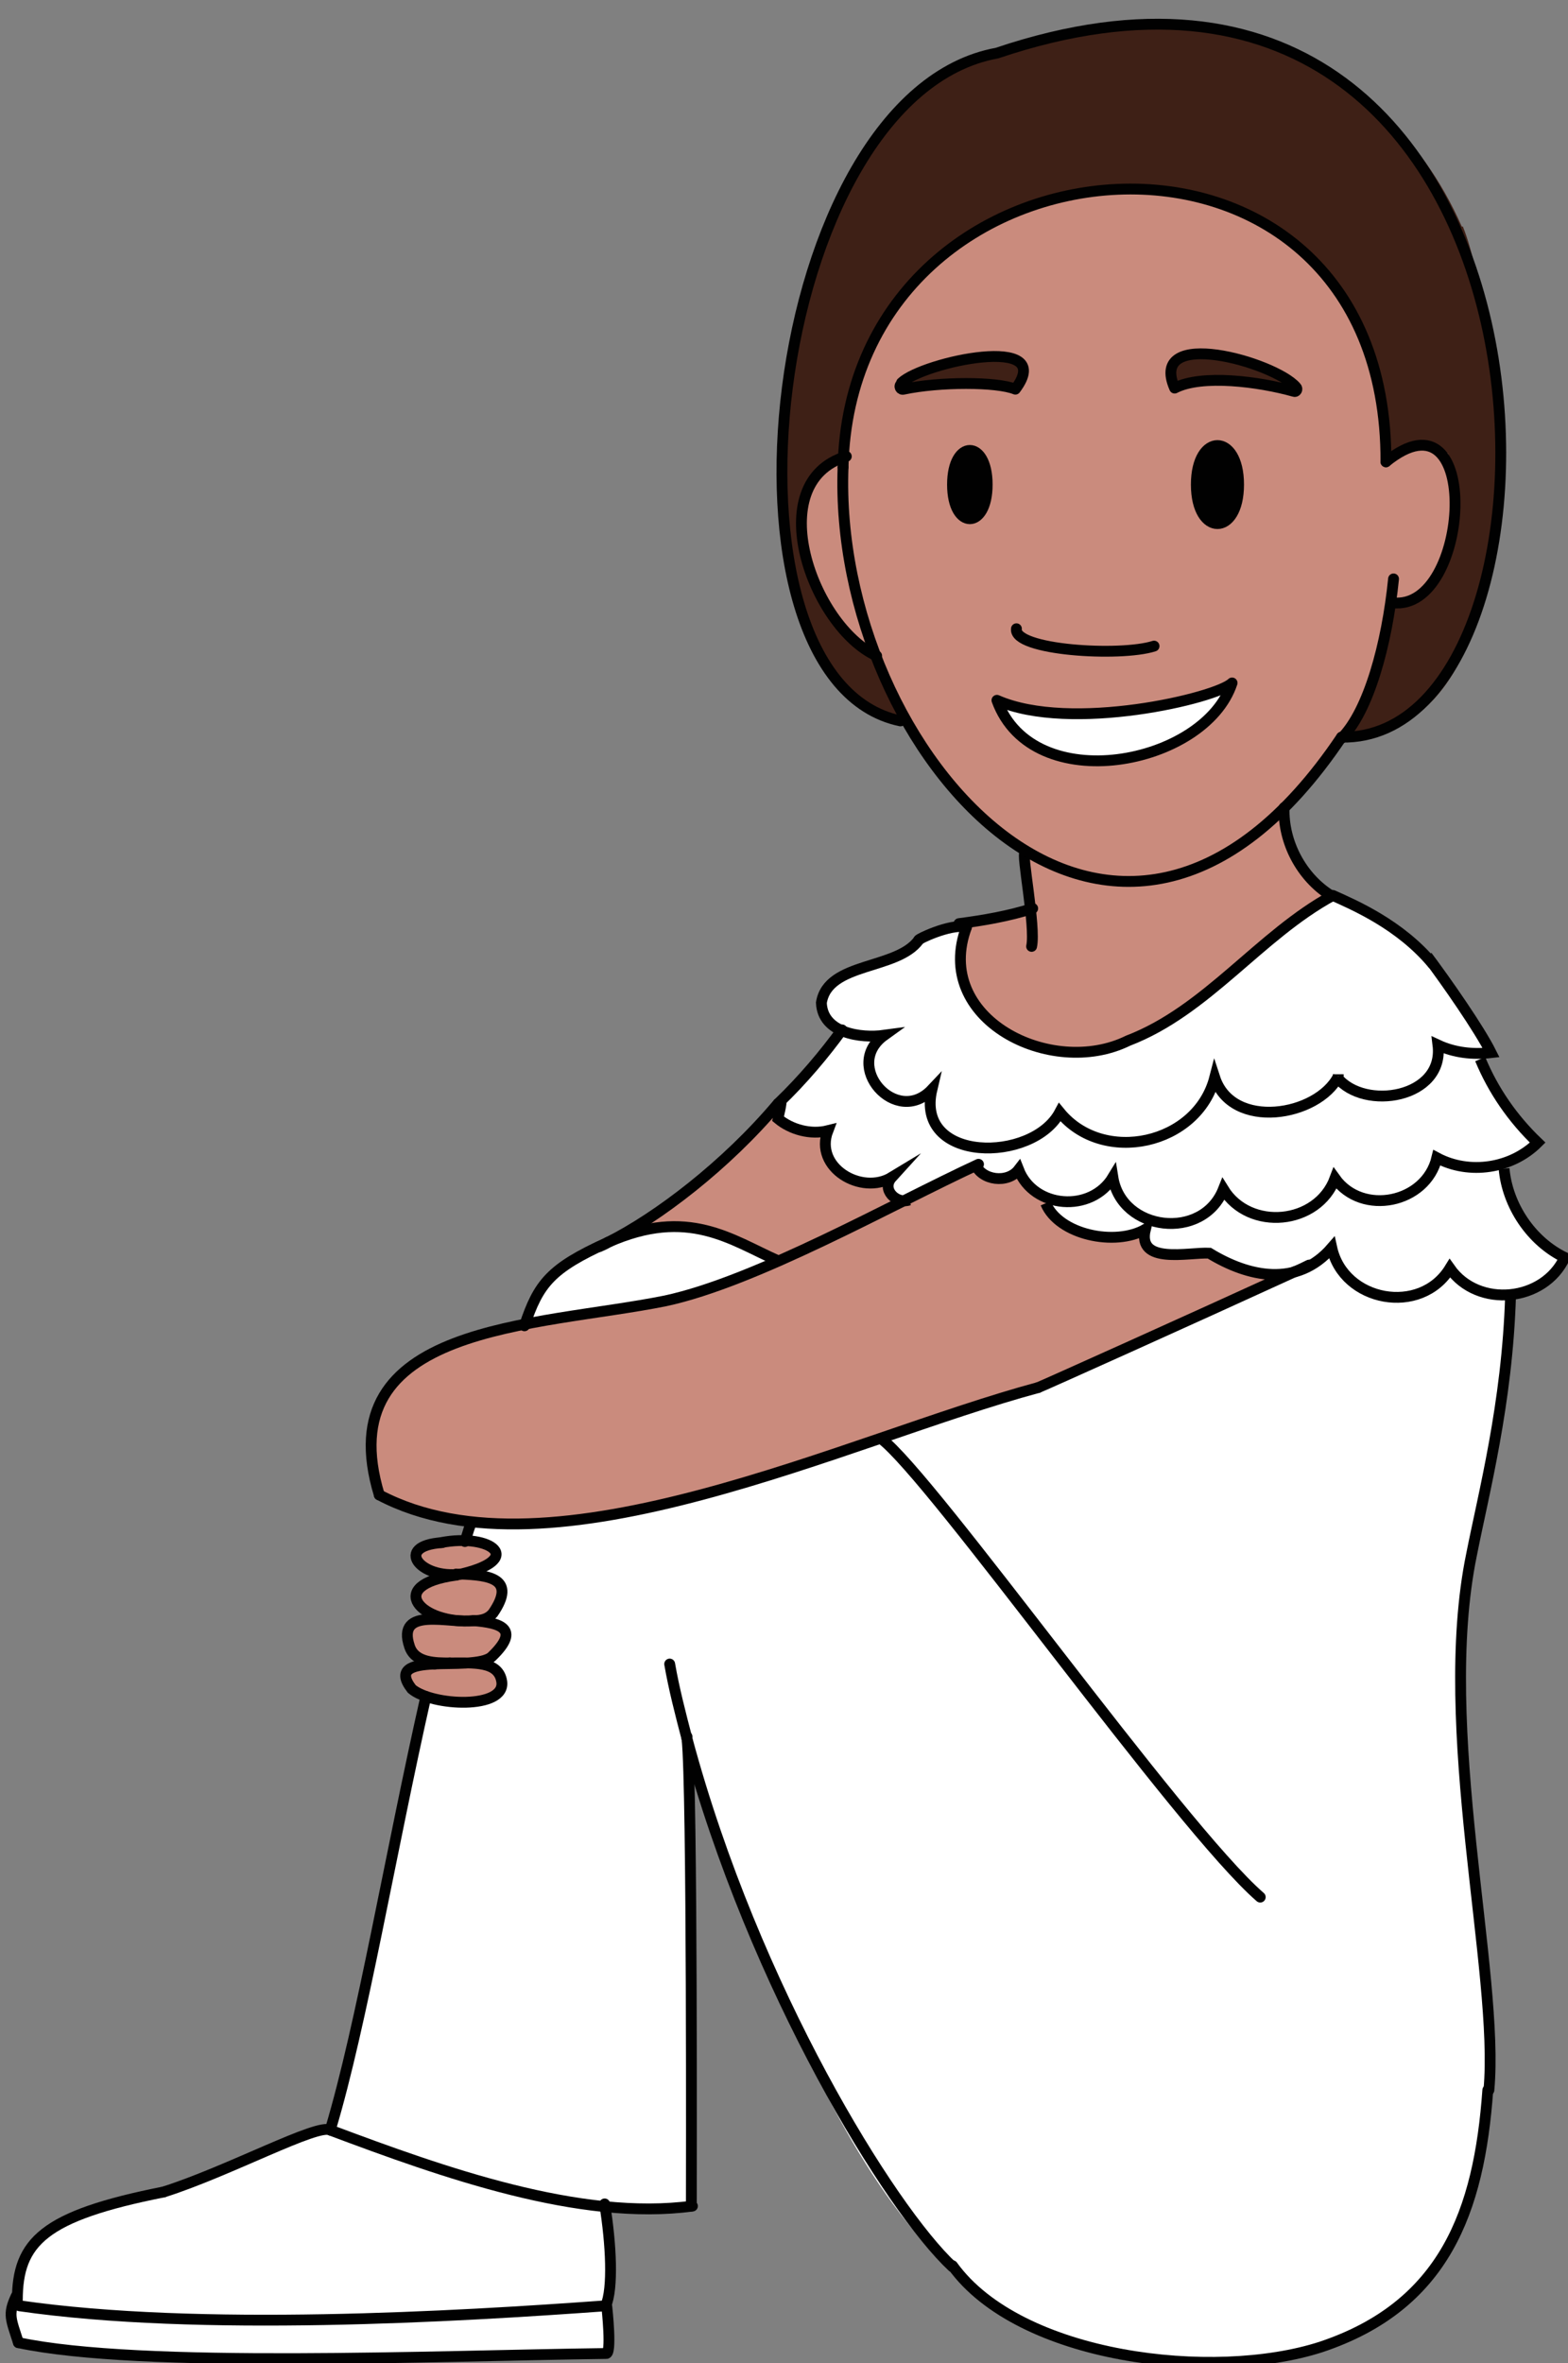 <?xml version="1.0" encoding="UTF-8"?><svg id="Oceania" xmlns="http://www.w3.org/2000/svg" width="144.7" height="218" viewBox="0 0 144.7 218"><rect x="0" y="0" width="144.7" height="218" fill="#808080" stroke="none"/><defs><style>.cls-1{stroke-linejoin:round;}.cls-1,.cls-2{stroke-linecap:round;}.cls-1,.cls-2,.cls-3{fill:none;stroke:#010101;}.cls-2,.cls-3{stroke-miterlimit:10;}.cls-4{fill:#3e2016;}.cls-4,.cls-5,.cls-6,.cls-7,.cls-8{stroke-width:0px;}.cls-5{fill:#debea3;}.cls-6{fill:#ca8b7d;}.cls-7{fill:#fff;}.cls-8{fill:#010101;}</style></defs><path class="cls-8" d="m112.4,41c2.5,0,2.5,7.5,0,7.4-2.5.1-2.5-7.5,0-7.4Z"/><path class="cls-8" d="m89.5,41.5c2.1,0,2,6.6,0,6.5-2,0-2-6.6,0-6.5Z"/><path class="cls-4" d="m134.9,20.9C127.2,3.5,109.1-.8,92,5c-6.4,1.8-9.7,4.4-12.8,10.2-8,13.7-11.7,48.3,3.9,51.3l.4-.2c-.9-1.6-1.8-3.6-2.6-5.9-5.9-2.8-10.6-15.7-2.9-18.3,1.5-31.5,50.3-34.4,50,.5,9-7.3,7.8,14.3.4,13-.9,6.4-2.2,9.9-4.5,12.5,19.3,0,14.4-39.1,11.1-47.2Z"/><path class="cls-4" d="m110.3,32.8c-1.7-.2-3.4,1.8-1.9,3,2.4-1.3,7.7-.6,11,.3.3-1.9-7.1-3.8-9.1-3.3Z"/><path class="cls-4" d="m93.4,33.2c-1.5-1-10.9,1.1-10,2.7,3.3-.7,8.6-.7,10.3,0,1.4-.4.9-2.4-.3-2.8Z"/><path class="cls-7" d="m56.1,114.6c7.4-3.3,11.4-.2,15.7,1.7-8.1,4.2-16.9,4.5-23.4,5.9,1.4-3.8,2.4-5.3,7.7-7.7Z"/><path class="cls-7" d="m138.8,107.8l-.2-.5c1.2-.4,2.4-1,3.3-2-2.3-2.3-4.6-5-5.3-8.2.4,0,.7,0,1.1,0-1-1.9-3.8-6-5.4-8.2h-.1c-3-3.6-7.2-5.3-9.2-6.2-6.8,3.7-11.6,10.6-18.9,13.4-7.1,3.5-18.1-2-14.9-10.5-1.6-.3-4.5,1.2-4.4,1.2-2.1,2.7-13.7,3.5-7.2,8.4-1.5,2.1-3.4,4.4-5.5,6.4,0,.6-.2,1.2-.3,1.7,1.2,1,3,1.5,4.6,1.1-1.3,3.4,3.1,6,5.9,4.3-.8.8,0,2.1,1,2.2,2.7-1.3,5.1-2.6,6.8-3.4.7,1.4,3,1.6,3.9.4.5,1.1,1.4,2.1,2.5,2.6.4,3.4,6.5,4.4,9.2,2.9-.7,3.4,4,2.1,5.9,2.2,2.6,1,4.9,3.2,7.9,1.8-23.4,10.9-32.3,14.4-51.8,19.4-9.4,2.1-13.5,4.6-24.2,3.9,0,.6-.3,1.1-.5,1.7,4.5.2,3.1,2.4-.5,3.1,2.6.1,5.3.4,3,3.6-.3.5-1,.7-1.8.7,5.6,0,2.1,4.6-2.2,3.9,8.6-.3,4.4,5.6-2.2,3.1-3.3,14.6-5.9,30.2-8.8,39.9-1.1-.7-9.4,3.8-15.4,5.7-10.8,2.1-13.5,4.7-13.5,9.7h-.1c-.8,1.7-.5,2.1.2,4.3,11.3,2.4,38.5,1.2,54.2,1,.6.2.1-4.3.1-4.3h0c.6-1.6.5-5.4-.1-9.2,3.2.4,6,.4,8,0,0-1.2.1-38.7-.4-43.1,10.5,31,20.2,55.8,43.7,57.3,17.8,2.2,30.1-7.4,30.2-24.9,1-10.8-4.8-33.4-1.6-49.4,1.1-5.6,3.3-13.9,3.6-23.9,2.1-.2,4.1-1.6,5-3.5-3.1-1.5-5.3-4.7-5.6-8.2Z"/><path class="cls-7" d="m99.7,70.1c6,0,12.3-1.8,14.1-7.1-1.4,1.4-15,4.6-21.7,1.6,1.8,3.2,3.6,5.5,7.7,5.5Z"/><path class="cls-5" d="m55.2,115c.3-.1.6-.3.8-.4-.3.2-.6.3-.8.4Z"/><path class="cls-5" d="m43.7,149.5c-.8,0-1.8,0-2.7,0,0,0,0,0,0-.1.8,0,1.7.1,2.7.2Z"/><path class="cls-5" d="m41.5,153.4c-.5,0-1,0-1.4,0,0,0,0,0,0-.1.4,0,.9,0,1.4,0Z"/><path class="cls-6" d="m133.3,41.9c-1.2-1.9-4.4-.5-5.4.6.3-34.8-48.5-32-50-.5-7.7,2.7-3,15.6,2.9,18.3,2.9,8,7.1,13.3,13.8,18.2h0c-.3-.1.3,2.4.6,5.3-2.2.6-4.4,1-6.6,1.3v.3c.2,0,.4,0,.7,0-3.3,8.5,7.8,14,14.9,10.5,7.3-2.8,12.1-9.6,18.9-13.4-2.7-1.8-4.6-4.9-4.4-8.2h-.1c5.3-5.8,8.8-8.9,10-18.9,5.6.4,7.2-9.3,5-13.6Zm-49.8-6c-1.1-1.4,6.8-3.2,8.1-3,1.8-.5,4.4,1.9,2.1,3.1-1.7-.8-7-.7-10.3,0Zm6.1,12.1c-2,0-2.1-6.6,0-6.5,2,0,2,6.6,0,6.5Zm2.4,16.6c6.8,3,20.3-.2,21.7-1.6-2.5,7.6-18.4,10.7-21.7,1.6Zm18.5-19.8c0-4.8,3.9-4.8,3.9,0,0,4.8-3.9,4.8-3.9,0Zm8.9-8.6c-3.2-.9-8.5-1.6-11-.3-3.5-5.7,11.7-2.2,11,.3Z"/><path class="cls-6" d="m115.1,117.3c-1.2-.5-2.2-1.5-3.4-1.7-1.9-.1-6.7,1.1-5.9-2.2-2.7,1.6-8.8.5-9.2-2.9-1.1-.5-2-1.4-2.5-2.6-.9,1.3-3.2,1-3.9-.4-1.7.8-4.1,2-6.8,3.4-1.1,0-1.7-1.3-1-2.2-2.9,1.7-7.2-1-5.9-4.3-1.6.3-3.4-.1-4.6-1.1,0-.6.2-1.2.3-1.7-4.8,5.7-11.2,10.8-15.9,13.1,7.4-3.3,11.4-.2,15.7,1.7-12.4,7.9-42.2,1.2-36.8,21.6,15.2,9.9,64.4-11.2,84.5-20.6-1.5.5-3,.6-4.4,0Z"/><path class="cls-6" d="m43.7,149.5c.8,0,1.4-.2,1.8-.7,2.2-3.2-.4-3.5-3-3.6,10.5-2.7-6.2-5.1-3.7-.7.4.6,1.8.6,3.4.7,0,0,0,0,0,.1-6.7,1-3.2,4.6,1.6,4.2-2.1.3-7.3-1.4-5.9,2.4.5,1.4,2.3,1.4,3.7,1.5-2.9-.3-6.2,1.3-2.1,3.1,6.6,2.5,10.8-3.4,2.2-3.1,4.3.7,7.8-3.8,2.2-3.9Z"/><path class="cls-1" d="m139.4,119.5c-.3,10-2.5,18.3-3.6,23.9-3.3,16,2.6,38.6,1.6,49.4"/><path class="cls-1" d="m123,82.6c2,.9,6.2,2.7,9.2,6.3"/><path class="cls-2" d="m90.3,107.4c-8,3.7-20.5,10.8-28.9,12.6-11.9,2.4-31.2,2.1-26.4,17.9"/><path class="cls-2" d="m95.8,128c-17.5,4.7-44.9,18.3-60.8,9.9"/><path class="cls-2" d="m119.5,117.3c-9.6,4.4-23.4,10.6-23.7,10.7"/><path class="cls-2" d="m120.8,116.7c-.4.2-.8.4-1.3.6"/><path class="cls-2" d="m56.1,114.6c-.3.2-.6.3-.8.4"/><path class="cls-2" d="m71.8,101.8c-4.8,5.7-11.1,10.5-15.7,12.8"/><path class="cls-2" d="m77.7,95c-1.6,2.2-3.6,4.6-5.9,6.8"/><path class="cls-2" d="m89.2,85.5c-1.6-.3-4.6,1.2-4.4,1.2"/><path class="cls-2" d="m116.3,175c-7.5-6.5-30.3-38.8-35-42.3"/><path class="cls-2" d="m71.8,116.3c-4.3-1.9-8.3-5-15.7-1.7-5.3,2.4-6.4,3.8-7.7,7.7"/><path class="cls-2" d="m63.4,160.4c.5,4.4.4,41.9.4,43.1"/><path class="cls-2" d="m63.4,160.2c0,0,0,.1,0,.2"/><path class="cls-2" d="m137.3,192.8c-.8,11.2-4,19.9-15.4,23.7-9.9,3.2-27.8,1.1-34-7.5"/><path class="cls-2" d="m39.3,156.5c-3.3,14.6-5.9,30.2-8.8,39.9"/><path class="cls-2" d="m40.1,153.4s0,0,0,.1"/><path class="cls-2" d="m41,149.3s0,0,0,.1"/><path class="cls-2" d="m42.1,145.2s0,0,0,.1"/><path class="cls-2" d="m43.4,140.7c-.2.5-.3,1-.5,1.5"/><path class="cls-2" d="m87.9,209.1c-5.7-5.3-18.3-25.6-24.5-48.7-.6-2.3-1.2-4.6-1.6-6.9"/><path class="cls-1" d="m55.8,203.3c.6,3.7.8,7.8.1,9.4"/><path class="cls-1" d="m30.5,196.5c10.4,3.9,23,8.4,33.4,7"/><path class="cls-1" d="m55.9,212.7c-13.8,1-37.5,2.4-54.1,0"/><path class="cls-1" d="m30.5,196.5c-1.1-.7-9.4,3.8-15.4,5.7"/><path class="cls-1" d="m1.6,212.2c0-5.4,2.4-7.8,13.5-10"/><path class="cls-1" d="m1.7,216.1c11.3,2.4,38.5,1.2,54.2,1,.6.2.1-4.3.1-4.3"/><path class="cls-1" d="m1.5,211.8c-.8,1.7-.5,2.1.2,4.3"/><path class="cls-2" d="m43.7,149.5c.8,0,1.4-.2,1.8-.7,2.2-3.2-.4-3.5-3-3.6-3.7.5-6.2-2.6-1.7-2.9"/><path class="cls-2" d="m41.5,153.4c-1.3,0-3.2,0-3.7-1.5-1.3-3.8,3.8-2.1,5.9-2.4"/><path class="cls-2" d="m40.7,142.3c4.6-.9,8,1.6,1.4,3-6.7.9-3.2,4.6,1.6,4.2,0,0,0,0,0,0,2.4.2,4.4.7,1.7,3.3-.8.8-3.8.6-5.4.7-2,.1-3.4.5-2,2.3,1.9,1.6,8.7,1.9,8.3-.7-.3-1.9-2.6-1.7-4.8-1.7"/><path class="cls-1" d="m95.2,87.3c.4-1.8-1-8.8-.6-8.6"/><path class="cls-3" d="m123,82.6c-6.8,3.7-11.6,10.6-18.9,13.4-7.1,3.5-18.1-2-14.9-10.5"/><path class="cls-1" d="m118.5,74.5c-.1,3.2,1.6,6.4,4.3,8.1"/><path class="cls-1" d="m88.5,85.2c2.3-.3,4.6-.7,6.8-1.4"/><path class="cls-3" d="m123.5,99.3c-1.9,3.7-9.8,5-11.4.1-1.6,6.2-10.3,8.1-14.3,3.2-2.5,4.7-13.4,4.7-11.8-2.1-3.3,3.5-8.3-2.2-4.4-5-2.2.3-5.7-.2-5.8-3,.6-3.8,7-3,9-5.8"/><path class="cls-3" d="m123.5,99.3c0-.1,0-.2,0-.2,0,0,0,.1,0,.2Z"/><path class="cls-3" d="m131.7,88.2c1.8,2.4,4.8,6.7,5.9,8.9-1.7.2-3.4,0-4.9-.7.6,4.9-6.8,6.1-9.3,3"/><path class="cls-3" d="m136.6,97.7c1.2,2.9,3,5.5,5.3,7.7-2.4,2.4-6.3,3-9.3,1.4-1,4.2-6.9,5.4-9.4,1.9-1.6,4.3-7.9,4.9-10.3,1-1.9,4.8-9.4,3.9-10.2-1.1-2,3.3-7.3,2.9-8.7-.7-1,1.3-3.4,1-4-.5"/><path class="cls-3" d="m138.8,107.8c.3,3.4,2.5,6.7,5.6,8.2-1.9,4.1-8,4.7-10.6,1-2.7,4.4-9.8,3.1-10.9-1.9-3.2,3.7-7.7,2.7-11.3.5-1.9-.1-6.7,1.1-5.9-2.2-2.8,1.6-8,.5-9.2-2.4"/><path class="cls-3" d="m72.1,101.4c0,.6-.2,1.2-.3,1.8,1.2,1,3,1.5,4.6,1.1-1.3,3.4,3.1,6,5.9,4.3-1,1.1.4,2.5,1.6,2.1"/><path class="cls-1" d="m91.1,44.7c0,4.2-3.2,4.2-3.2,0,0-4.2,3.2-4.2,3.2,0Z"/><path class="cls-1" d="m114.3,44.7c0,4.8-3.9,4.8-3.9,0,0-4.8,3.9-4.8,3.9,0Z"/><path class="cls-1" d="m93.8,58c-.3,2,9.6,2.6,12.7,1.6"/><path class="cls-1" d="m92,64.6c6.8,3,20.3-.2,21.7-1.6-2.5,7.6-18.4,10.7-21.7,1.6Z"/><path class="cls-1" d="m77.8,43.1c-1,26.3,25.1,56,46,24.9"/><path class="cls-1" d="m128.6,53.4c-.6,6-2.3,12.2-4.8,14.7"/><path class="cls-1" d="m77.8,43.1c.7-32.2,50.2-36,50.1-.5"/><path class="cls-1" d="m127.9,42.6c9-7.3,7.8,13.9.6,13"/><path class="cls-1" d="m78.1,42.1c-7.9,2.4-3.1,15.7,2.8,18.4"/><path class="cls-1" d="m123.8,68c23.7.4,22.5-81.4-31.8-63.1-21.4,3.9-27.2,57.8-8.9,61.6"/><path class="cls-1" d="m119.6,35.7c.2.2,0,.5-.2.4-3.2-.9-8.5-1.6-11-.3-2.5-5.7,9.2-2.4,11.2-.1Z"/><path class="cls-1" d="m83.2,35.4c-.3.2-.1.6.2.5,3.3-.7,8.6-.7,10.3,0,3.9-5.2-8.5-2.5-10.5-.6Z"/></svg>